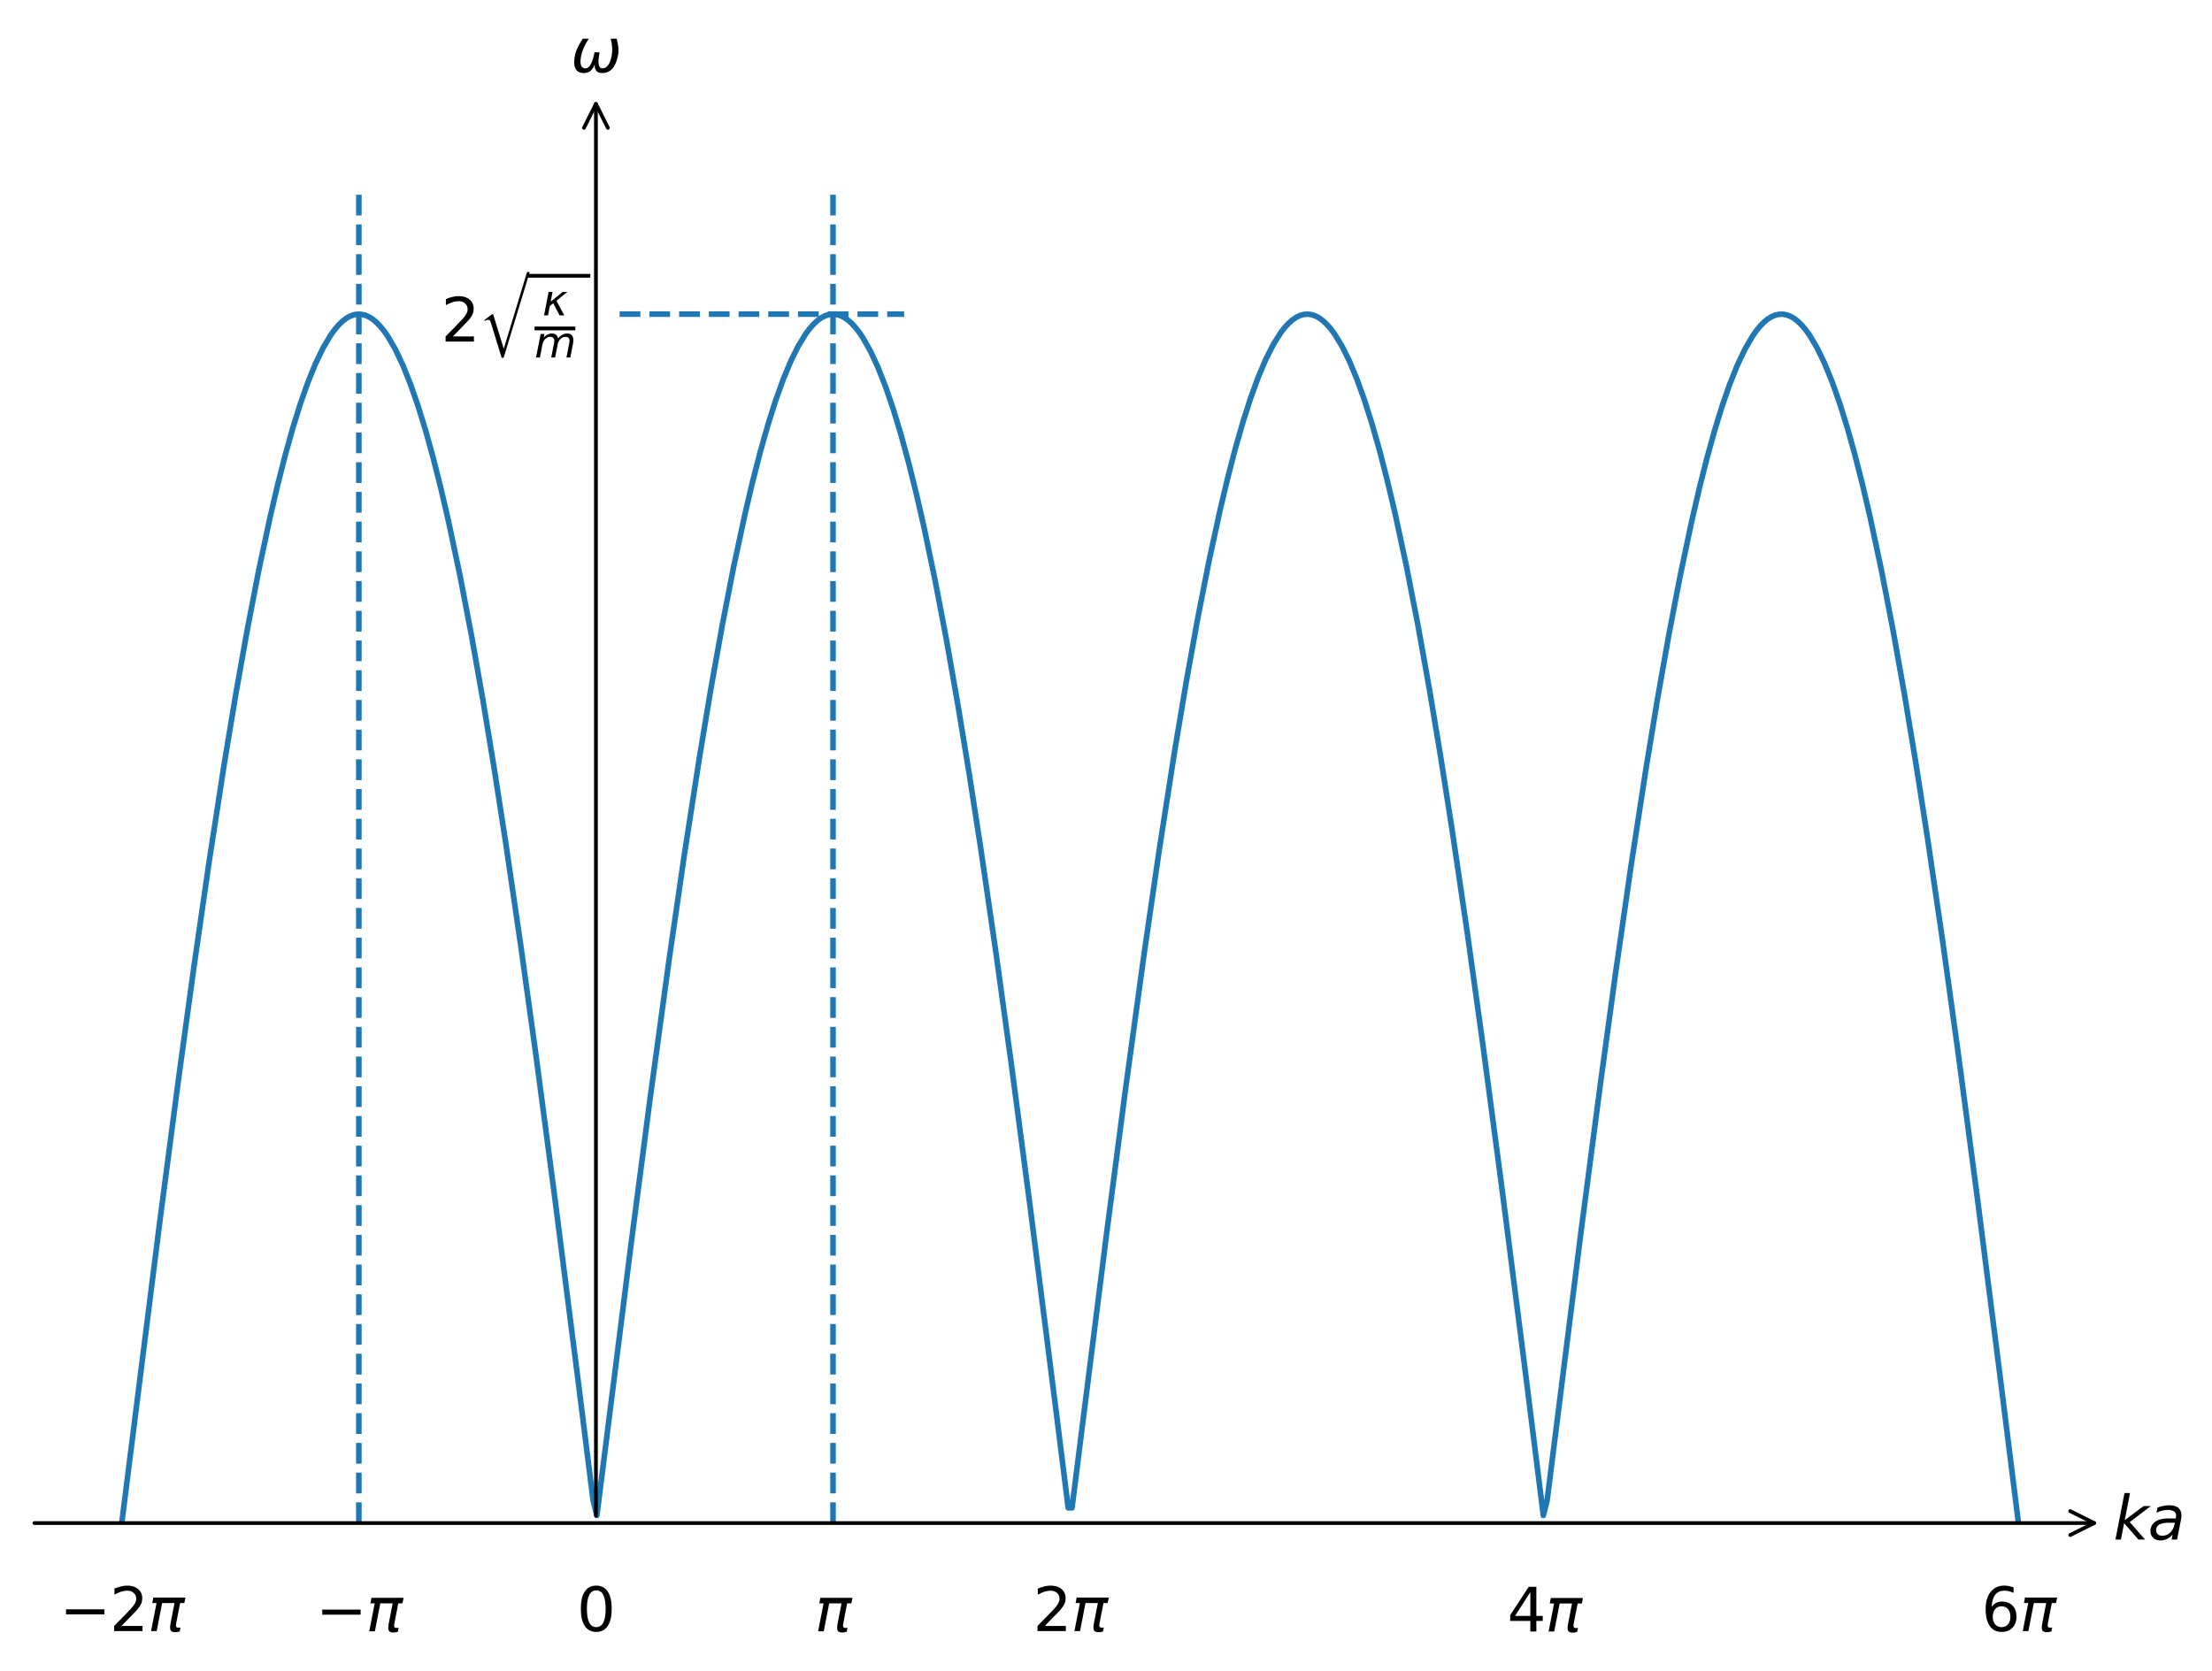 <?xml version="1.0" encoding="utf-8" standalone="no"?>
<!DOCTYPE svg PUBLIC "-//W3C//DTD SVG 1.1//EN"
  "http://www.w3.org/Graphics/SVG/1.1/DTD/svg11.dtd">
<svg xmlns:xlink="http://www.w3.org/1999/xlink" width="591.6pt" height="446.978pt" viewBox="0 0 591.6 446.978" xmlns="http://www.w3.org/2000/svg" version="1.1">
 <defs>
  <style type="text/css">*{stroke-linejoin: round; stroke-linecap: butt}</style>
 </defs>
 <g id="figure_1">
  <g id="patch_1">
   <path d="M 0 446.978 
L 591.6 446.978 
L 591.6 0 
L 0 0 
z
" style="fill: #ffffff"/>
  </g>
  <g id="axes_1">
   <g id="line2d_1">
    <path d="M 32.564 407.438 
L 42.729 326.853 
L 47.812 288.159 
L 51.879 258.535 
L 55.945 230.42 
L 60.011 204.1 
L 63.061 185.699 
L 66.111 168.563 
L 69.16 152.79 
L 72.21 138.47 
L 74.243 129.77 
L 76.277 121.776 
L 78.31 114.505 
L 80.343 107.978 
L 82.376 102.21 
L 84.409 97.216 
L 86.442 93.009 
L 88.475 89.599 
L 89.492 88.196 
L 90.509 86.996 
L 91.525 85.998 
L 92.542 85.205 
L 93.558 84.616 
L 94.575 84.231 
L 95.592 84.052 
L 96.608 84.078 
L 97.625 84.308 
L 98.641 84.744 
L 99.658 85.384 
L 100.674 86.229 
L 101.691 87.277 
L 102.708 88.528 
L 103.724 89.981 
L 105.757 93.491 
L 107.79 97.797 
L 109.824 102.889 
L 111.857 108.752 
L 113.89 115.374 
L 115.923 122.736 
L 117.956 130.82 
L 119.989 139.605 
L 123.039 154.05 
L 126.089 169.94 
L 129.139 187.186 
L 132.188 205.687 
L 135.238 225.34 
L 139.304 253.139 
L 143.371 282.503 
L 148.454 320.953 
L 154.553 368.845 
L 158.619 401.33 
L 159.636 405.401 
L 168.785 332.783 
L 173.868 293.857 
L 178.951 256.73 
L 183.017 228.719 
L 187.084 202.521 
L 190.133 184.221 
L 193.183 167.195 
L 196.233 151.54 
L 199.283 137.344 
L 201.316 128.732 
L 203.349 120.827 
L 205.382 113.648 
L 207.415 107.215 
L 209.448 101.543 
L 211.481 96.647 
L 213.515 92.539 
L 215.548 89.229 
L 216.564 87.877 
L 217.581 86.727 
L 218.598 85.781 
L 219.614 85.038 
L 220.631 84.5 
L 221.647 84.167 
L 222.664 84.039 
L 223.68 84.116 
L 224.697 84.398 
L 225.714 84.885 
L 226.73 85.576 
L 227.747 86.472 
L 228.763 87.571 
L 229.78 88.872 
L 230.796 90.376 
L 232.83 93.986 
L 234.863 98.391 
L 236.896 103.58 
L 238.929 109.539 
L 240.962 116.254 
L 242.995 123.707 
L 245.029 131.88 
L 247.062 140.752 
L 250.111 155.32 
L 253.161 171.327 
L 256.211 188.681 
L 259.261 207.282 
L 262.31 227.026 
L 266.377 254.932 
L 270.443 284.383 
L 275.526 322.916 
L 282.642 378.97 
L 285.692 403.365 
L 286.708 403.365 
L 295.857 330.803 
L 300.94 291.953 
L 306.023 254.932 
L 310.09 227.026 
L 314.156 200.95 
L 317.206 182.752 
L 320.255 165.837 
L 323.305 150.3 
L 326.355 136.23 
L 328.388 127.705 
L 330.421 119.889 
L 332.454 112.803 
L 334.487 106.464 
L 336.521 100.888 
L 338.554 96.09 
L 340.587 92.081 
L 342.62 88.872 
L 343.637 87.571 
L 344.653 86.472 
L 345.67 85.576 
L 346.686 84.885 
L 347.703 84.398 
L 348.72 84.116 
L 349.736 84.039 
L 350.753 84.167 
L 351.769 84.5 
L 352.786 85.038 
L 353.802 85.781 
L 354.819 86.727 
L 355.836 87.877 
L 356.852 89.229 
L 358.885 92.539 
L 360.919 96.647 
L 362.952 101.543 
L 364.985 107.215 
L 367.018 113.648 
L 369.051 120.827 
L 371.084 128.732 
L 373.117 137.344 
L 376.167 151.54 
L 379.217 167.195 
L 382.267 184.221 
L 385.316 202.521 
L 388.366 221.989 
L 392.432 249.573 
L 396.499 278.757 
L 401.582 317.036 
L 407.681 364.805 
L 412.764 405.401 
L 413.781 401.33 
L 422.93 328.827 
L 428.013 290.054 
L 432.079 260.345 
L 436.145 232.127 
L 440.212 205.687 
L 443.261 187.186 
L 446.311 169.94 
L 449.361 154.05 
L 452.411 139.605 
L 454.444 130.82 
L 456.477 122.736 
L 458.51 115.374 
L 460.543 108.752 
L 462.576 102.889 
L 464.61 97.797 
L 466.643 93.491 
L 468.676 89.981 
L 469.692 88.528 
L 470.709 87.277 
L 471.726 86.229 
L 472.742 85.384 
L 473.759 84.744 
L 474.775 84.308 
L 475.792 84.078 
L 476.808 84.052 
L 477.825 84.231 
L 478.842 84.616 
L 479.858 85.205 
L 480.875 85.998 
L 481.891 86.996 
L 482.908 88.196 
L 483.925 89.599 
L 485.958 93.009 
L 487.991 97.216 
L 490.024 102.21 
L 492.057 107.978 
L 494.09 114.505 
L 496.123 121.776 
L 498.157 129.77 
L 500.19 138.47 
L 503.24 152.79 
L 506.289 168.563 
L 509.339 185.699 
L 512.389 204.1 
L 515.438 223.661 
L 519.505 251.353 
L 523.571 280.627 
L 528.654 318.992 
L 534.753 366.824 
L 539.836 407.438 
L 539.836 407.438 
" clip-path="url(#p6fa33d7d81)" style="fill: none; stroke: #1f77b4; stroke-width: 1.5; stroke-linecap: square"/>
   </g>
   <g id="LineCollection_1">
    <path d="M 95.973 407.438 
L 95.973 51.697 
" clip-path="url(#p6fa33d7d81)" style="fill: none; stroke-dasharray: 5.55,2.4; stroke-dashoffset: 0; stroke: #1f77b4; stroke-width: 1.5"/>
    <path d="M 222.791 407.438 
L 222.791 51.697 
" clip-path="url(#p6fa33d7d81)" style="fill: none; stroke-dasharray: 5.55,2.4; stroke-dashoffset: 0; stroke: #1f77b4; stroke-width: 1.5"/>
   </g>
   <g id="LineCollection_2">
    <path d="M 165.723 84.037 
L 241.814 84.037 
" clip-path="url(#p6fa33d7d81)" style="fill: none; stroke-dasharray: 5.55,2.4; stroke-dashoffset: 0; stroke: #1f77b4; stroke-width: 1.5"/>
   </g>
   <g id="patch_2">
    <path d="M 560.083 407.438 
Q 285.2 407.438 9.199 407.438 
" style="fill: none; stroke: #000000; stroke-linecap: round"/>
    <path d="M 553.683 404.238 
L 560.083 407.438 
L 553.683 410.637 
" style="fill: none; stroke: #000000; stroke-linecap: round"/>
   </g>
   <g id="text_1">
    <!-- $ka$ -->
    <g transform="translate(565.2 411.853) scale(0.16 -0.16)">
     <defs>
      <path id="DejaVuSans-Oblique-6b" d="M 1172 4863 
L 1747 4863 
L 1197 2028 
L 3169 3500 
L 3916 3500 
L 1716 1825 
L 3322 0 
L 2625 0 
L 1131 1709 
L 800 0 
L 225 0 
L 1172 4863 
z
" transform="scale(0.016)"/>
      <path id="DejaVuSans-Oblique-61" d="M 3438 1997 
L 3047 0 
L 2472 0 
L 2578 531 
Q 2325 219 2001 64 
Q 1678 -91 1281 -91 
Q 834 -91 548 182 
Q 263 456 263 884 
Q 263 1497 752 1853 
Q 1241 2209 2100 2209 
L 2900 2209 
L 2931 2363 
Q 2938 2388 2941 2417 
Q 2944 2447 2944 2509 
Q 2944 2788 2717 2942 
Q 2491 3097 2081 3097 
Q 1800 3097 1504 3025 
Q 1209 2953 897 2809 
L 997 3341 
Q 1322 3463 1633 3523 
Q 1944 3584 2234 3584 
Q 2853 3584 3176 3315 
Q 3500 3047 3500 2534 
Q 3500 2431 3484 2292 
Q 3469 2153 3438 1997 
z
M 2816 1759 
L 2241 1759 
Q 1534 1759 1195 1570 
Q 856 1381 856 984 
Q 856 709 1029 553 
Q 1203 397 1509 397 
Q 1978 397 2328 733 
Q 2678 1069 2791 1631 
L 2816 1759 
z
" transform="scale(0.016)"/>
     </defs>
     <use xlink:href="#DejaVuSans-Oblique-6b" transform="translate(0 0.016)"/>
     <use xlink:href="#DejaVuSans-Oblique-61" transform="translate(57.91 0.016)"/>
    </g>
   </g>
   <g id="patch_3">
    <path d="M 159.382 27.802 
Q 159.382 216.06 159.382 405.436 
" style="fill: none; stroke: #000000; stroke-linecap: round"/>
    <path d="M 156.182 34.202 
L 159.382 27.802 
L 162.582 34.202 
" style="fill: none; stroke: #000000; stroke-linecap: round"/>
   </g>
   <g id="text_2">
    <!-- $\omega$ -->
    <g transform="translate(152.662 19.358) scale(0.16 -0.16)">
     <defs>
      <path id="DejaVuSans-Oblique-3c9" d="M 1369 -91 
Q 72 -91 434 1766 
Q 575 2500 1256 3500 
L 1875 3500 
Q 1231 2500 1088 1750 
Q 819 397 1519 397 
Q 2166 397 2478 2078 
L 3009 2078 
Q 2669 388 3316 397 
Q 4013 403 4275 1750 
Q 4419 2500 4169 3500 
L 4788 3500 
Q 5075 2500 4934 1766 
Q 4578 -94 3278 -91 
Q 2428 -88 2503 844 
Q 2194 -91 1369 -91 
z
" transform="scale(0.016)"/>
     </defs>
     <use xlink:href="#DejaVuSans-Oblique-3c9" transform="translate(0 0.312)"/>
    </g>
   </g>
   <g id="text_3">
    <!-- $-2\pi$ -->
    <g transform="translate(15.924 436.45) scale(0.16 -0.16)">
     <defs>
      <path id="DejaVuSans-2212" d="M 678 2272 
L 4684 2272 
L 4684 1741 
L 678 1741 
L 678 2272 
z
" transform="scale(0.016)"/>
      <path id="DejaVuSans-32" d="M 1228 531 
L 3431 531 
L 3431 0 
L 469 0 
L 469 531 
Q 828 903 1448 1529 
Q 2069 2156 2228 2338 
Q 2531 2678 2651 2914 
Q 2772 3150 2772 3378 
Q 2772 3750 2511 3984 
Q 2250 4219 1831 4219 
Q 1534 4219 1204 4116 
Q 875 4013 500 3803 
L 500 4441 
Q 881 4594 1212 4672 
Q 1544 4750 1819 4750 
Q 2544 4750 2975 4387 
Q 3406 4025 3406 3419 
Q 3406 3131 3298 2873 
Q 3191 2616 2906 2266 
Q 2828 2175 2409 1742 
Q 1991 1309 1228 531 
z
" transform="scale(0.016)"/>
      <path id="DejaVuSans-Oblique-3c0" d="M 584 3500 
L 3938 3500 
L 3825 2925 
L 3384 2925 
L 2966 775 
Q 2922 550 2981 450 
Q 3038 353 3209 353 
Q 3256 353 3325 363 
Q 3397 369 3419 372 
L 3338 -44 
Q 3222 -84 3103 -103 
Q 2981 -122 2866 -122 
Q 2491 -122 2388 81 
Q 2284 288 2391 838 
L 2797 2925 
L 1506 2925 
L 938 0 
L 350 0 
L 919 2925 
L 472 2925 
L 584 3500 
z
" transform="scale(0.016)"/>
     </defs>
     <use xlink:href="#DejaVuSans-2212" transform="translate(0 0.781)"/>
     <use xlink:href="#DejaVuSans-32" transform="translate(83.789 0.781)"/>
     <use xlink:href="#DejaVuSans-Oblique-3c0" transform="translate(147.412 0.781)"/>
    </g>
   </g>
   <g id="text_4">
    <!-- $0$ -->
    <g transform="translate(154.262 436.45) scale(0.16 -0.16)">
     <defs>
      <path id="DejaVuSans-30" d="M 2034 4250 
Q 1547 4250 1301 3770 
Q 1056 3291 1056 2328 
Q 1056 1369 1301 889 
Q 1547 409 2034 409 
Q 2525 409 2770 889 
Q 3016 1369 3016 2328 
Q 3016 3291 2770 3770 
Q 2525 4250 2034 4250 
z
M 2034 4750 
Q 2819 4750 3233 4129 
Q 3647 3509 3647 2328 
Q 3647 1150 3233 529 
Q 2819 -91 2034 -91 
Q 1250 -91 836 529 
Q 422 1150 422 2328 
Q 422 3509 836 4129 
Q 1250 4750 2034 4750 
z
" transform="scale(0.016)"/>
     </defs>
     <use xlink:href="#DejaVuSans-30" transform="translate(0 0.781)"/>
    </g>
   </g>
   <g id="text_5">
    <!-- $2\pi$ -->
    <g transform="translate(276.28 436.45) scale(0.16 -0.16)">
     <use xlink:href="#DejaVuSans-32" transform="translate(0 0.781)"/>
     <use xlink:href="#DejaVuSans-Oblique-3c0" transform="translate(63.623 0.781)"/>
    </g>
   </g>
   <g id="text_6">
    <!-- $4\pi$ -->
    <g transform="translate(403.098 436.45) scale(0.16 -0.16)">
     <defs>
      <path id="DejaVuSans-34" d="M 2419 4116 
L 825 1625 
L 2419 1625 
L 2419 4116 
z
M 2253 4666 
L 3047 4666 
L 3047 1625 
L 3713 1625 
L 3713 1100 
L 3047 1100 
L 3047 0 
L 2419 0 
L 2419 1100 
L 313 1100 
L 313 1709 
L 2253 4666 
z
" transform="scale(0.016)"/>
     </defs>
     <use xlink:href="#DejaVuSans-34" transform="translate(0 0.094)"/>
     <use xlink:href="#DejaVuSans-Oblique-3c0" transform="translate(63.623 0.094)"/>
    </g>
   </g>
   <g id="text_7">
    <!-- $6\pi$ -->
    <g transform="translate(529.916 436.45) scale(0.16 -0.16)">
     <defs>
      <path id="DejaVuSans-36" d="M 2113 2584 
Q 1688 2584 1439 2293 
Q 1191 2003 1191 1497 
Q 1191 994 1439 701 
Q 1688 409 2113 409 
Q 2538 409 2786 701 
Q 3034 994 3034 1497 
Q 3034 2003 2786 2293 
Q 2538 2584 2113 2584 
z
M 3366 4563 
L 3366 3988 
Q 3128 4100 2886 4159 
Q 2644 4219 2406 4219 
Q 1781 4219 1451 3797 
Q 1122 3375 1075 2522 
Q 1259 2794 1537 2939 
Q 1816 3084 2150 3084 
Q 2853 3084 3261 2657 
Q 3669 2231 3669 1497 
Q 3669 778 3244 343 
Q 2819 -91 2113 -91 
Q 1303 -91 875 529 
Q 447 1150 447 2328 
Q 447 3434 972 4092 
Q 1497 4750 2381 4750 
Q 2619 4750 2861 4703 
Q 3103 4656 3366 4563 
z
" transform="scale(0.016)"/>
     </defs>
     <use xlink:href="#DejaVuSans-36" transform="translate(0 0.781)"/>
     <use xlink:href="#DejaVuSans-Oblique-3c0" transform="translate(63.623 0.781)"/>
    </g>
   </g>
   <g id="text_8">
    <!-- $-\pi$ -->
    <g transform="translate(84.453 436.45) scale(0.16 -0.16)">
     <use xlink:href="#DejaVuSans-2212" transform="translate(0 0.312)"/>
     <use xlink:href="#DejaVuSans-Oblique-3c0" transform="translate(83.789 0.312)"/>
    </g>
   </g>
   <g id="text_9">
    <!-- $\pi$ -->
    <g transform="translate(217.911 436.45) scale(0.16 -0.16)">
     <use xlink:href="#DejaVuSans-Oblique-3c0" transform="translate(0 0.312)"/>
    </g>
   </g>
   <g id="text_10">
    <!-- $2\sqrt{\frac{\kappa}{m}}$ -->
    <g transform="translate(117.969 91.478) scale(0.16 -0.16)">
     <defs>
      <path id="STIXSizeOneSym-Regular-221a" d="M 6970 9933 
L 3373 -1888 
L 3104 -1888 
L 1626 2918 
Q 1555 3149 1465 3251 
Q 1376 3354 1229 3354 
Q 1011 3354 794 3181 
L 717 3309 
L 1766 4115 
L 1926 4115 
L 3379 -602 
L 3405 -602 
L 6605 9933 
L 6970 9933 
z
" transform="scale(0.016)"/>
      <path id="DejaVuSans-Oblique-3ba" d="M 938 3500 
L 1531 3500 
L 1247 2047 
L 3041 3500 
L 3741 3500 
L 2106 2181 
L 3275 0 
L 2572 0 
L 1628 1806 
L 1122 1403 
L 850 0 
L 256 0 
L 938 3500 
z
" transform="scale(0.016)"/>
      <path id="DejaVuSans-Oblique-6d" d="M 5747 2113 
L 5338 0 
L 4763 0 
L 5166 2094 
Q 5191 2228 5203 2325 
Q 5216 2422 5216 2491 
Q 5216 2772 5059 2928 
Q 4903 3084 4622 3084 
Q 4203 3084 3875 2770 
Q 3547 2456 3450 1953 
L 3066 0 
L 2491 0 
L 2900 2094 
Q 2925 2209 2937 2307 
Q 2950 2406 2950 2484 
Q 2950 2769 2794 2926 
Q 2638 3084 2363 3084 
Q 1938 3084 1609 2770 
Q 1281 2456 1184 1953 
L 800 0 
L 225 0 
L 909 3500 
L 1484 3500 
L 1375 2956 
Q 1609 3263 1923 3423 
Q 2238 3584 2597 3584 
Q 2978 3584 3223 3384 
Q 3469 3184 3519 2828 
Q 3781 3197 4126 3390 
Q 4472 3584 4856 3584 
Q 5306 3584 5551 3325 
Q 5797 3066 5797 2591 
Q 5797 2488 5784 2364 
Q 5772 2241 5747 2113 
z
" transform="scale(0.016)"/>
     </defs>
     <use xlink:href="#DejaVuSans-32" transform="translate(0 0.684)"/>
     <use xlink:href="#STIXSizeOneSym-Regular-221a" transform="translate(63.623 -3.609) scale(0.758)"/>
     <use xlink:href="#DejaVuSans-Oblique-3ba" transform="translate(169.224 44.469) scale(0.7)"/>
     <use xlink:href="#DejaVuSans-Oblique-6d" transform="translate(156.224 -25.981) scale(0.7)"/>
     <path d="M 143.724 107.5 
L 143.724 113.75 
L 249.412 113.75 
L 249.412 107.5 
L 143.724 107.5 
z
"/>
     <path d="M 156.224 19.469 
L 156.224 25.719 
L 224.412 25.719 
L 224.412 19.469 
L 156.224 19.469 
z
"/>
    </g>
   </g>
  </g>
 </g>
 <defs>
  <clipPath id="p6fa33d7d81">
   <rect x="7.2" y="19.358" width="558" height="388.08"/>
  </clipPath>
 </defs>
</svg>
